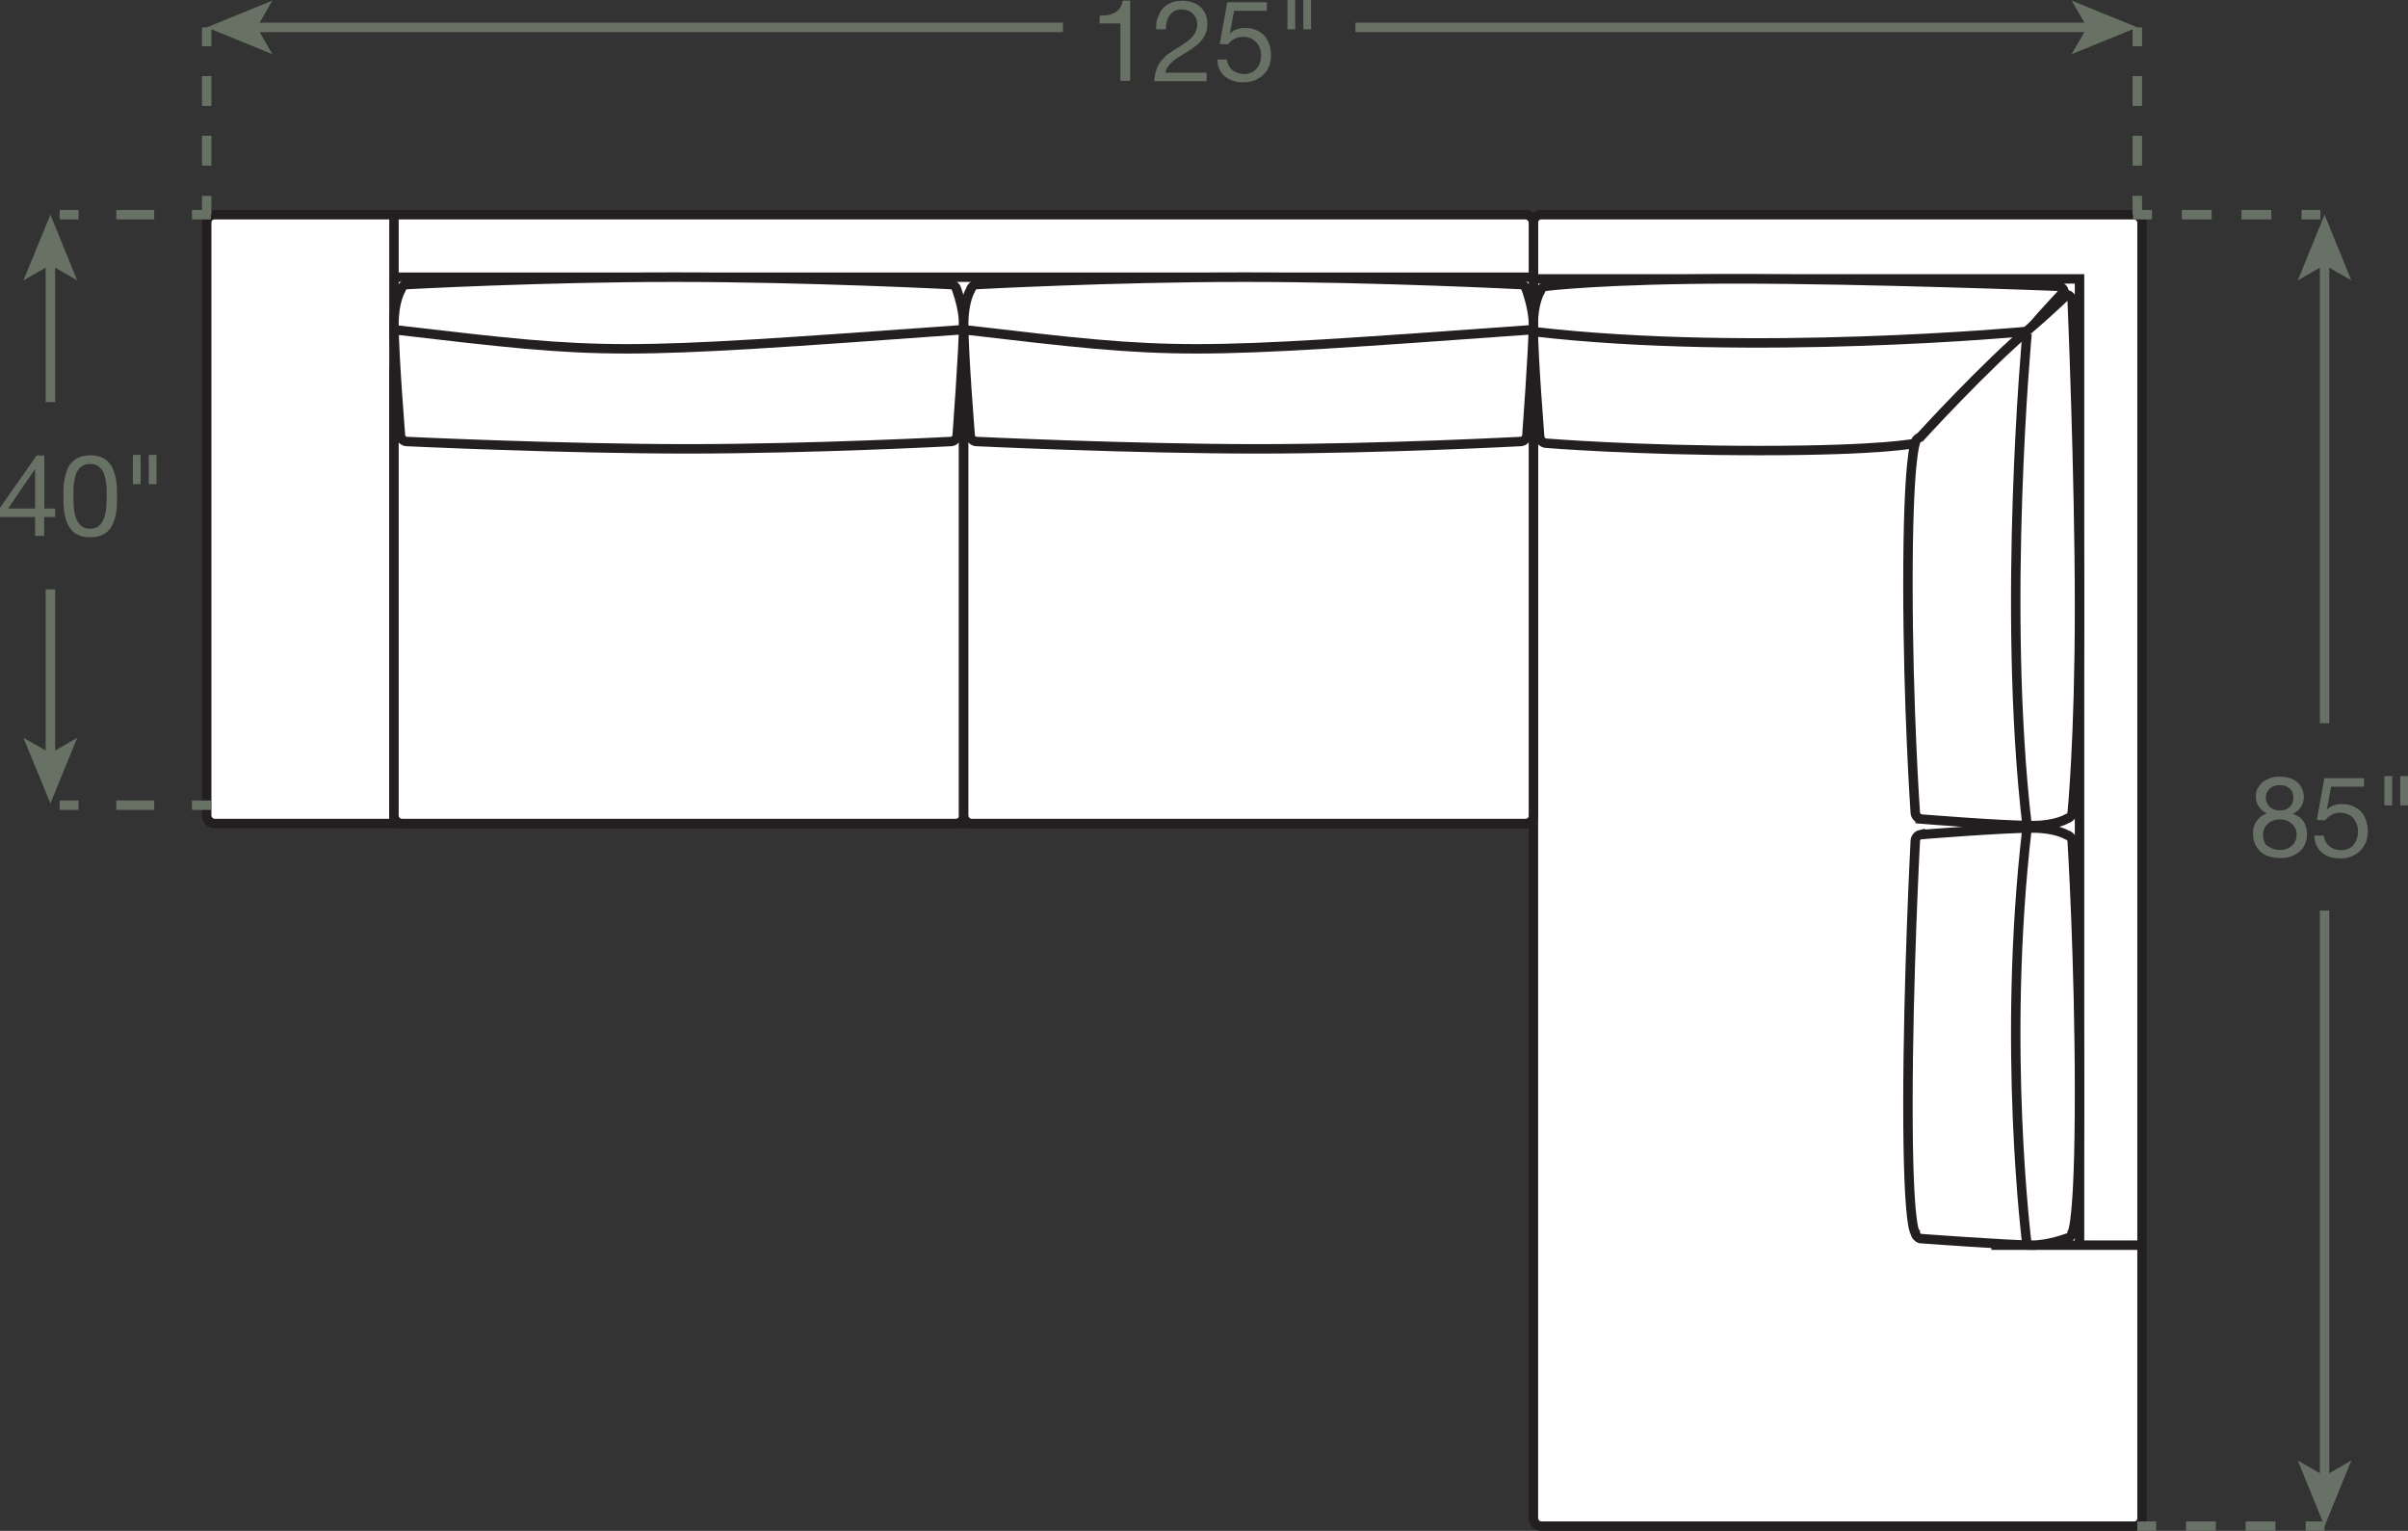 <?xml version="1.0" encoding="UTF-8"?><svg id="Layer_2" xmlns="http://www.w3.org/2000/svg" viewBox="0 0 127.56 81.07"><rect x="0" y="0" width="127.56" height="81.07" fill="#333333" stroke="none"/><defs><style>.cls-1{stroke-dasharray:0 .58;}.cls-1,.cls-2,.cls-3,.cls-4,.cls-5,.cls-6,.cls-7{fill:none;}.cls-1,.cls-2,.cls-3,.cls-4,.cls-5,.cls-6,.cls-7,.cls-8{stroke-width:.5px;}.cls-1,.cls-2,.cls-8{stroke:#231f20;}.cls-9{fill:#677164;}.cls-10{fill:#677165;}.cls-11,.cls-8{fill:#fff;}.cls-3,.cls-5,.cls-6{stroke:#677164;}.cls-4,.cls-7{stroke:#677165;}.cls-5{stroke-dasharray:0 0 2.01 2.01;}.cls-6,.cls-7{stroke-dasharray:0 0 1.58 1.58;}</style></defs><g id="Layer_1-2"><rect class="cls-11" x="81.23" y="11.37" width="32.24" height="69.45" rx=".41" ry=".41"/><rect class="cls-2" x="81.23" y="11.37" width="32.24" height="69.45" rx=".41" ry=".41"/><rect class="cls-11" x="10.95" y="11.37" width="70.28" height="32.24" rx=".41" ry=".41"/><rect class="cls-2" x="10.95" y="11.37" width="70.28" height="32.24" rx=".41" ry=".41"/><line class="cls-1" x1="113.47" y1="11.46" x2="105.62" y2="19.32"/><polyline class="cls-2" points="110.16 65.94 110.16 14.77 81.35 14.77"/><polyline class="cls-2" points="81.47 19.32 105.74 19.32 105.74 65.94 113.47 65.94"/><path class="cls-8" d="m81.58,23.21c.03.13.17.25.31.26,0,0,4.71.39,11.33.39,6.61,0,8.27-.39,8.27-.39.14-.01.27-.13.31-.26,0,0,3.82-3.48,5.89-5.96.53-.63,1.65-1.82,1.65-1.82-.02-.13-.15-.26-.29-.27,0,0-10.05-.39-17.08-.39-7.03,0-10.09.39-10.09.39-.14.02-.26.14-.29.27,0,0-.37.58-.37,1.82,0,1.65.35,5.96.35,5.96Z"/><path class="cls-2" d="m107.27,17.56s-14.47,1.35-26.04,0"/><path class="cls-8" d="m101.72,43.36c-.13-.03-.25-.17-.26-.31,0,0-.39-5.54-.39-12.15,0-6.61.39-7.44.39-7.44.01-.14.13-.27.26-.31,0,0,3.48-3.82,5.96-5.89.63-.53,1.82-1.65,1.82-1.65.13.02.26.15.27.29,0,0,.39,9.22.39,16.25,0,7.03-.39,10.91-.39,10.91-.02.14-.14.26-.27.29,0,0-.58.37-1.82.37-1.65,0-5.96-.35-5.96-.35Z"/><path class="cls-2" d="m107.38,17.67s-1.35,14.47,0,26.04"/><line class="cls-2" x1="20.87" y1="43.61" x2="20.87" y2="11.37"/><line class="cls-2" x1="81.2" y1="14.68" x2="20.99" y2="14.68"/><line class="cls-2" x1="81.2" y1="19.22" x2="20.99" y2="19.22"/><path class="cls-8" d="m101.72,44.2c-.13.03-.25.17-.26.31,0,0-.39,7.39-.39,14.01,0,6.61.39,6.76.39,6.76.01.14.13.27.26.31,0,0,4.72.35,5.96.35.83,0,1.82-.37,1.82-.37.13-.02.26-.15.27-.29,0,0,.39-.39.39-7.42,0-7.03-.39-13.35-.39-13.35-.02-.14-.14-.26-.27-.29,0,0-.58-.37-1.82-.37-1.65,0-5.96.35-5.96.35Z"/><path class="cls-2" d="m107.38,65.94s-1.35-10.51,0-22.09"/><rect class="cls-11" x="20.87" y="19.22" width="30.18" height="24.39" rx=".41" ry=".41"/><rect class="cls-2" x="20.87" y="19.22" width="30.18" height="24.39" rx=".41" ry=".41"/><path class="cls-8" d="m21.22,23.12c.03.13.17.25.31.26,0,0,8.26.39,14.88.39,6.61,0,13.98-.39,13.98-.39.14-.01.27-.13.31-.26,0,0,.35-4.72.35-5.96,0-.83-.37-1.82-.37-1.82-.02-.13-.15-.26-.29-.27,0,0-7.61-.39-14.64-.39-7.03,0-14.22.39-14.22.39-.14.02-.26.14-.29.27,0,0-.37.58-.37,1.82,0,1.65.35,5.96.35,5.96Z"/><path class="cls-2" d="m50.98,17.46c-18.78,1.35-18.53,1.35-30.11,0"/><rect class="cls-11" x="51.05" y="19.22" width="30.18" height="24.39" rx=".41" ry=".41"/><rect class="cls-2" x="51.05" y="19.22" width="30.18" height="24.39" rx=".41" ry=".41"/><path class="cls-8" d="m51.4,23.12c.03.13.17.25.31.26,0,0,8.26.39,14.88.39s13.98-.39,13.98-.39c.14-.01.27-.13.31-.26,0,0,.35-4.72.35-5.96,0-.83-.37-1.82-.37-1.82-.02-.13-.15-.26-.29-.27,0,0-7.61-.39-14.64-.39-7.03,0-14.22.39-14.22.39-.14.02-.26.14-.29.27,0,0-.37.58-.37,1.82,0,1.65.35,5.96.35,5.96Z"/><path class="cls-2" d="m81.16,17.46c-18.78,1.35-18.53,1.35-30.11,0"/><line class="cls-4" x1="113" y1="11.37" x2="114" y2="11.37"/><line class="cls-7" x1="115.58" y1="11.37" x2="121.13" y2="11.37"/><line class="cls-4" x1="121.92" y1="11.37" x2="122.92" y2="11.37"/><line class="cls-4" x1="113.22" y1="80.82" x2="114.22" y2="80.82"/><line class="cls-7" x1="115.8" y1="80.82" x2="121.35" y2="80.82"/><line class="cls-4" x1="122.14" y1="80.82" x2="123.14" y2="80.82"/><path class="cls-10" d="m119.6,41.75c.07-.13.16-.25.28-.34.12-.09.25-.16.4-.21.15-.05.31-.07.47-.07.23,0,.43.03.59.09.16.06.3.14.4.25.1.1.18.22.23.35s.07.26.07.4c0,.19-.05.37-.16.52-.11.16-.25.28-.43.36.26.08.45.21.57.39.12.18.19.41.19.67,0,.21-.04.39-.11.55-.07.16-.17.29-.3.4-.13.11-.28.19-.45.25-.17.06-.36.08-.55.08s-.39-.03-.57-.08c-.18-.05-.33-.13-.46-.24-.13-.11-.23-.24-.31-.41-.07-.16-.11-.35-.11-.57,0-.25.06-.47.19-.66.13-.19.31-.32.55-.41-.18-.07-.32-.19-.43-.35-.11-.16-.16-.34-.16-.53,0-.18.03-.33.1-.46Zm.54,3.04c.17.15.39.22.65.22.13,0,.25-.02.35-.06.11-.04.2-.1.28-.17s.14-.16.18-.26c.04-.1.06-.21.06-.33s-.02-.22-.07-.32c-.05-.1-.11-.18-.19-.25s-.17-.13-.28-.17c-.11-.04-.22-.06-.34-.06s-.24.02-.35.06-.21.09-.29.17c-.08.07-.15.16-.19.26-.05.1-.07.21-.07.34,0,.26.08.46.25.6Zm-.04-2.25c.04.09.09.16.16.21.07.06.15.1.24.13.09.03.19.04.29.04.2,0,.37-.06.5-.18s.2-.29.2-.5-.07-.38-.2-.49c-.13-.11-.31-.17-.51-.17-.1,0-.2.01-.29.04-.09.03-.17.07-.24.13-.07.06-.12.12-.16.2s-.06.17-.06.28c0,.12.02.22.06.3Z"/><path class="cls-10" d="m123.49,41.65l-.23,1.22h.01c.09-.09.21-.17.36-.22.15-.05.29-.07.43-.07.19,0,.37.03.53.09.17.06.31.15.44.27s.22.27.29.46c.07.18.11.4.11.64,0,.18-.03.36-.09.53-.06.17-.16.32-.28.45s-.28.24-.46.32c-.19.08-.4.12-.65.12-.18,0-.36-.03-.52-.08-.16-.05-.31-.13-.43-.23-.12-.1-.22-.23-.29-.38-.07-.15-.11-.32-.11-.52h.51c0,.11.04.21.08.3.05.09.11.18.19.25.08.07.17.12.28.16s.22.06.35.06c.12,0,.24-.02.35-.06.11-.04.21-.1.29-.19s.15-.19.19-.32c.05-.13.07-.27.07-.44,0-.14-.02-.27-.07-.39s-.11-.22-.19-.31-.19-.15-.3-.2c-.12-.05-.25-.07-.39-.07-.17,0-.32.04-.45.11s-.25.17-.34.29l-.44-.02.4-2.21h2.1v.45h-1.72Z"/><path class="cls-10" d="m126.72,41.1v1.55h-.41v-1.55h.41Zm.84,0v1.55h-.41v-1.55h.41Z"/><line class="cls-4" x1="123.14" y1="78.35" x2="123.14" y2="48.22"/><polygon class="cls-10" points="123.14 80.82 124.56 77.34 123.14 78.16 121.72 77.34 123.14 80.82"/><line class="cls-4" x1="123.14" y1="13.84" x2="123.14" y2="38.3"/><polygon class="cls-10" points="123.14 11.37 121.72 14.85 123.14 14.03 124.56 14.85 123.14 11.37"/><line class="cls-3" x1="113.22" y1="1.45" x2="113.22" y2="2.45"/><line class="cls-6" x1="113.22" y1="4.03" x2="113.22" y2="9.58"/><line class="cls-3" x1="113.22" y1="10.37" x2="113.22" y2="11.37"/><line class="cls-3" x1="10.95" y1="1.45" x2="10.95" y2="2.45"/><line class="cls-6" x1="10.95" y1="4.03" x2="10.95" y2="9.58"/><line class="cls-3" x1="10.95" y1="10.37" x2="10.95" y2="11.37"/><path class="cls-9" d="m59.35,4.28V1.24h-1.1v-.41c.14,0,.28-.01.42-.03.14-.02.26-.06.37-.12.11-.06.2-.14.28-.25.08-.1.13-.24.16-.4h.39v4.25h-.51Z"/><path class="cls-9" d="m61.33.94c.06-.18.14-.34.26-.48.12-.13.26-.24.44-.31.18-.08.38-.11.6-.11.18,0,.36.03.52.08.16.05.3.13.42.23.12.1.21.23.28.38.07.15.11.33.11.53,0,.19-.03.35-.09.5-.06.14-.13.27-.23.39-.1.12-.21.22-.33.31s-.25.18-.38.26c-.13.08-.26.16-.4.24-.13.08-.25.16-.36.25s-.2.18-.28.29c-.08.1-.13.22-.15.35h2.18v.45h-2.78c.02-.25.07-.47.13-.65.07-.18.16-.33.27-.46.11-.13.23-.25.37-.35.14-.1.28-.19.43-.28.18-.11.34-.21.47-.31.14-.09.25-.19.34-.29.09-.1.16-.2.2-.31.05-.11.07-.24.07-.39,0-.12-.02-.22-.07-.31s-.1-.18-.18-.24c-.07-.07-.16-.12-.26-.16-.1-.04-.21-.05-.32-.05-.15,0-.27.03-.38.09s-.19.14-.26.24c-.07.1-.12.21-.15.34-.03.13-.04.25-.04.38h-.51c-.01-.22,0-.42.07-.6Z"/><path class="cls-9" d="m65.38.55l-.23,1.22h.01c.09-.09.21-.17.36-.22.15-.05.29-.07.44-.07.19,0,.37.03.53.09s.31.15.44.27c.12.12.22.27.29.46.07.18.11.4.11.64,0,.18-.03.36-.09.53-.06.17-.15.32-.28.45-.12.13-.28.24-.47.32-.19.08-.4.12-.65.12-.18,0-.36-.03-.52-.08-.16-.05-.3-.13-.43-.23s-.22-.23-.29-.38-.11-.32-.11-.52h.51c0,.11.03.21.08.3.05.09.11.18.19.25s.17.12.28.16c.11.04.22.06.35.06.12,0,.24-.02.34-.06.11-.04.21-.11.29-.19s.15-.19.2-.31c.05-.13.07-.27.07-.44,0-.14-.02-.27-.07-.39-.05-.12-.11-.22-.2-.31s-.18-.15-.3-.2c-.12-.05-.25-.07-.39-.07-.17,0-.32.04-.45.11s-.25.17-.34.29l-.44-.02.4-2.21h2.1v.45h-1.72Z"/><path class="cls-9" d="m68.61,0v1.55h-.41V0h.41Zm.84,0v1.55h-.41V0h.41Z"/><line class="cls-3" x1="13.42" y1="1.45" x2="56.31" y2="1.45"/><polygon class="cls-9" points="10.95 1.45 14.43 2.87 13.61 1.45 14.43 .03 10.95 1.45"/><line class="cls-3" x1="110.75" y1="1.45" x2="71.8" y2="1.45"/><polygon class="cls-9" points="113.22 1.45 109.74 .03 110.56 1.45 109.74 2.87 113.22 1.45"/><line class="cls-3" x1="3.16" y1="11.37" x2="4.16" y2="11.37"/><line class="cls-5" x1="6.16" y1="11.37" x2="9.17" y2="11.37"/><line class="cls-3" x1="10.17" y1="11.37" x2="11.17" y2="11.37"/><path class="cls-9" d="m2.92,26.93v.45h-.58v1h-.48v-1H0v-.49l1.94-2.77h.41v2.81h.58Zm-1.06-2.08h-.01l-1.42,2.08h1.43v-2.08Z"/><path class="cls-9" d="m3.37,25.8c0-.17.03-.33.06-.49.03-.16.08-.31.14-.46.06-.14.14-.27.25-.38.1-.11.23-.19.39-.26.16-.06.35-.1.57-.1s.41.03.57.1c.16.06.29.15.39.26.1.11.19.23.25.38.06.14.11.3.14.46.03.16.05.32.06.49,0,.17.01.33.01.49s0,.32-.01.49c0,.17-.03.33-.06.49-.03.16-.08.31-.14.45-.06.14-.14.27-.25.38-.1.11-.23.19-.39.26-.16.06-.35.09-.57.09s-.41-.03-.57-.09c-.16-.06-.29-.15-.39-.26-.1-.11-.19-.23-.25-.38-.06-.14-.11-.29-.14-.45-.03-.16-.05-.32-.06-.49,0-.17-.01-.33-.01-.49s0-.32.01-.49Zm.54,1.02c0,.2.04.38.1.56.05.17.14.32.26.44s.29.18.5.18.38-.06.5-.18.21-.27.26-.44c.05-.17.09-.36.1-.56.01-.2.02-.38.02-.54,0-.1,0-.22,0-.34s-.01-.25-.03-.38c-.02-.13-.04-.25-.08-.37-.03-.12-.08-.23-.15-.32-.07-.09-.15-.16-.25-.22-.1-.06-.22-.08-.37-.08s-.27.03-.37.08c-.1.06-.18.13-.25.22-.07.09-.12.2-.15.32-.03.12-.06.24-.08.37-.02.13-.03.25-.03.38s0,.24,0,.34c0,.16,0,.34.02.54Z"/><path class="cls-9" d="m7.45,24.09v1.55h-.41v-1.55h.41Zm.84,0v1.55h-.41v-1.55h.41Z"/><line class="cls-3" x1="2.67" y1="40.08" x2="2.67" y2="31.21"/><polygon class="cls-9" points="2.67 42.55 4.09 39.07 2.67 39.89 1.24 39.07 2.67 42.55"/><line class="cls-3" x1="2.67" y1="13.84" x2="2.67" y2="21.29"/><polygon class="cls-9" points="2.67 11.37 1.24 14.85 2.67 14.03 4.09 14.85 2.67 11.37"/><line class="cls-3" x1="3.16" y1="42.64" x2="4.16" y2="42.64"/><line class="cls-5" x1="6.16" y1="42.64" x2="9.17" y2="42.64"/><line class="cls-3" x1="10.17" y1="42.64" x2="11.17" y2="42.64"/></g></svg>